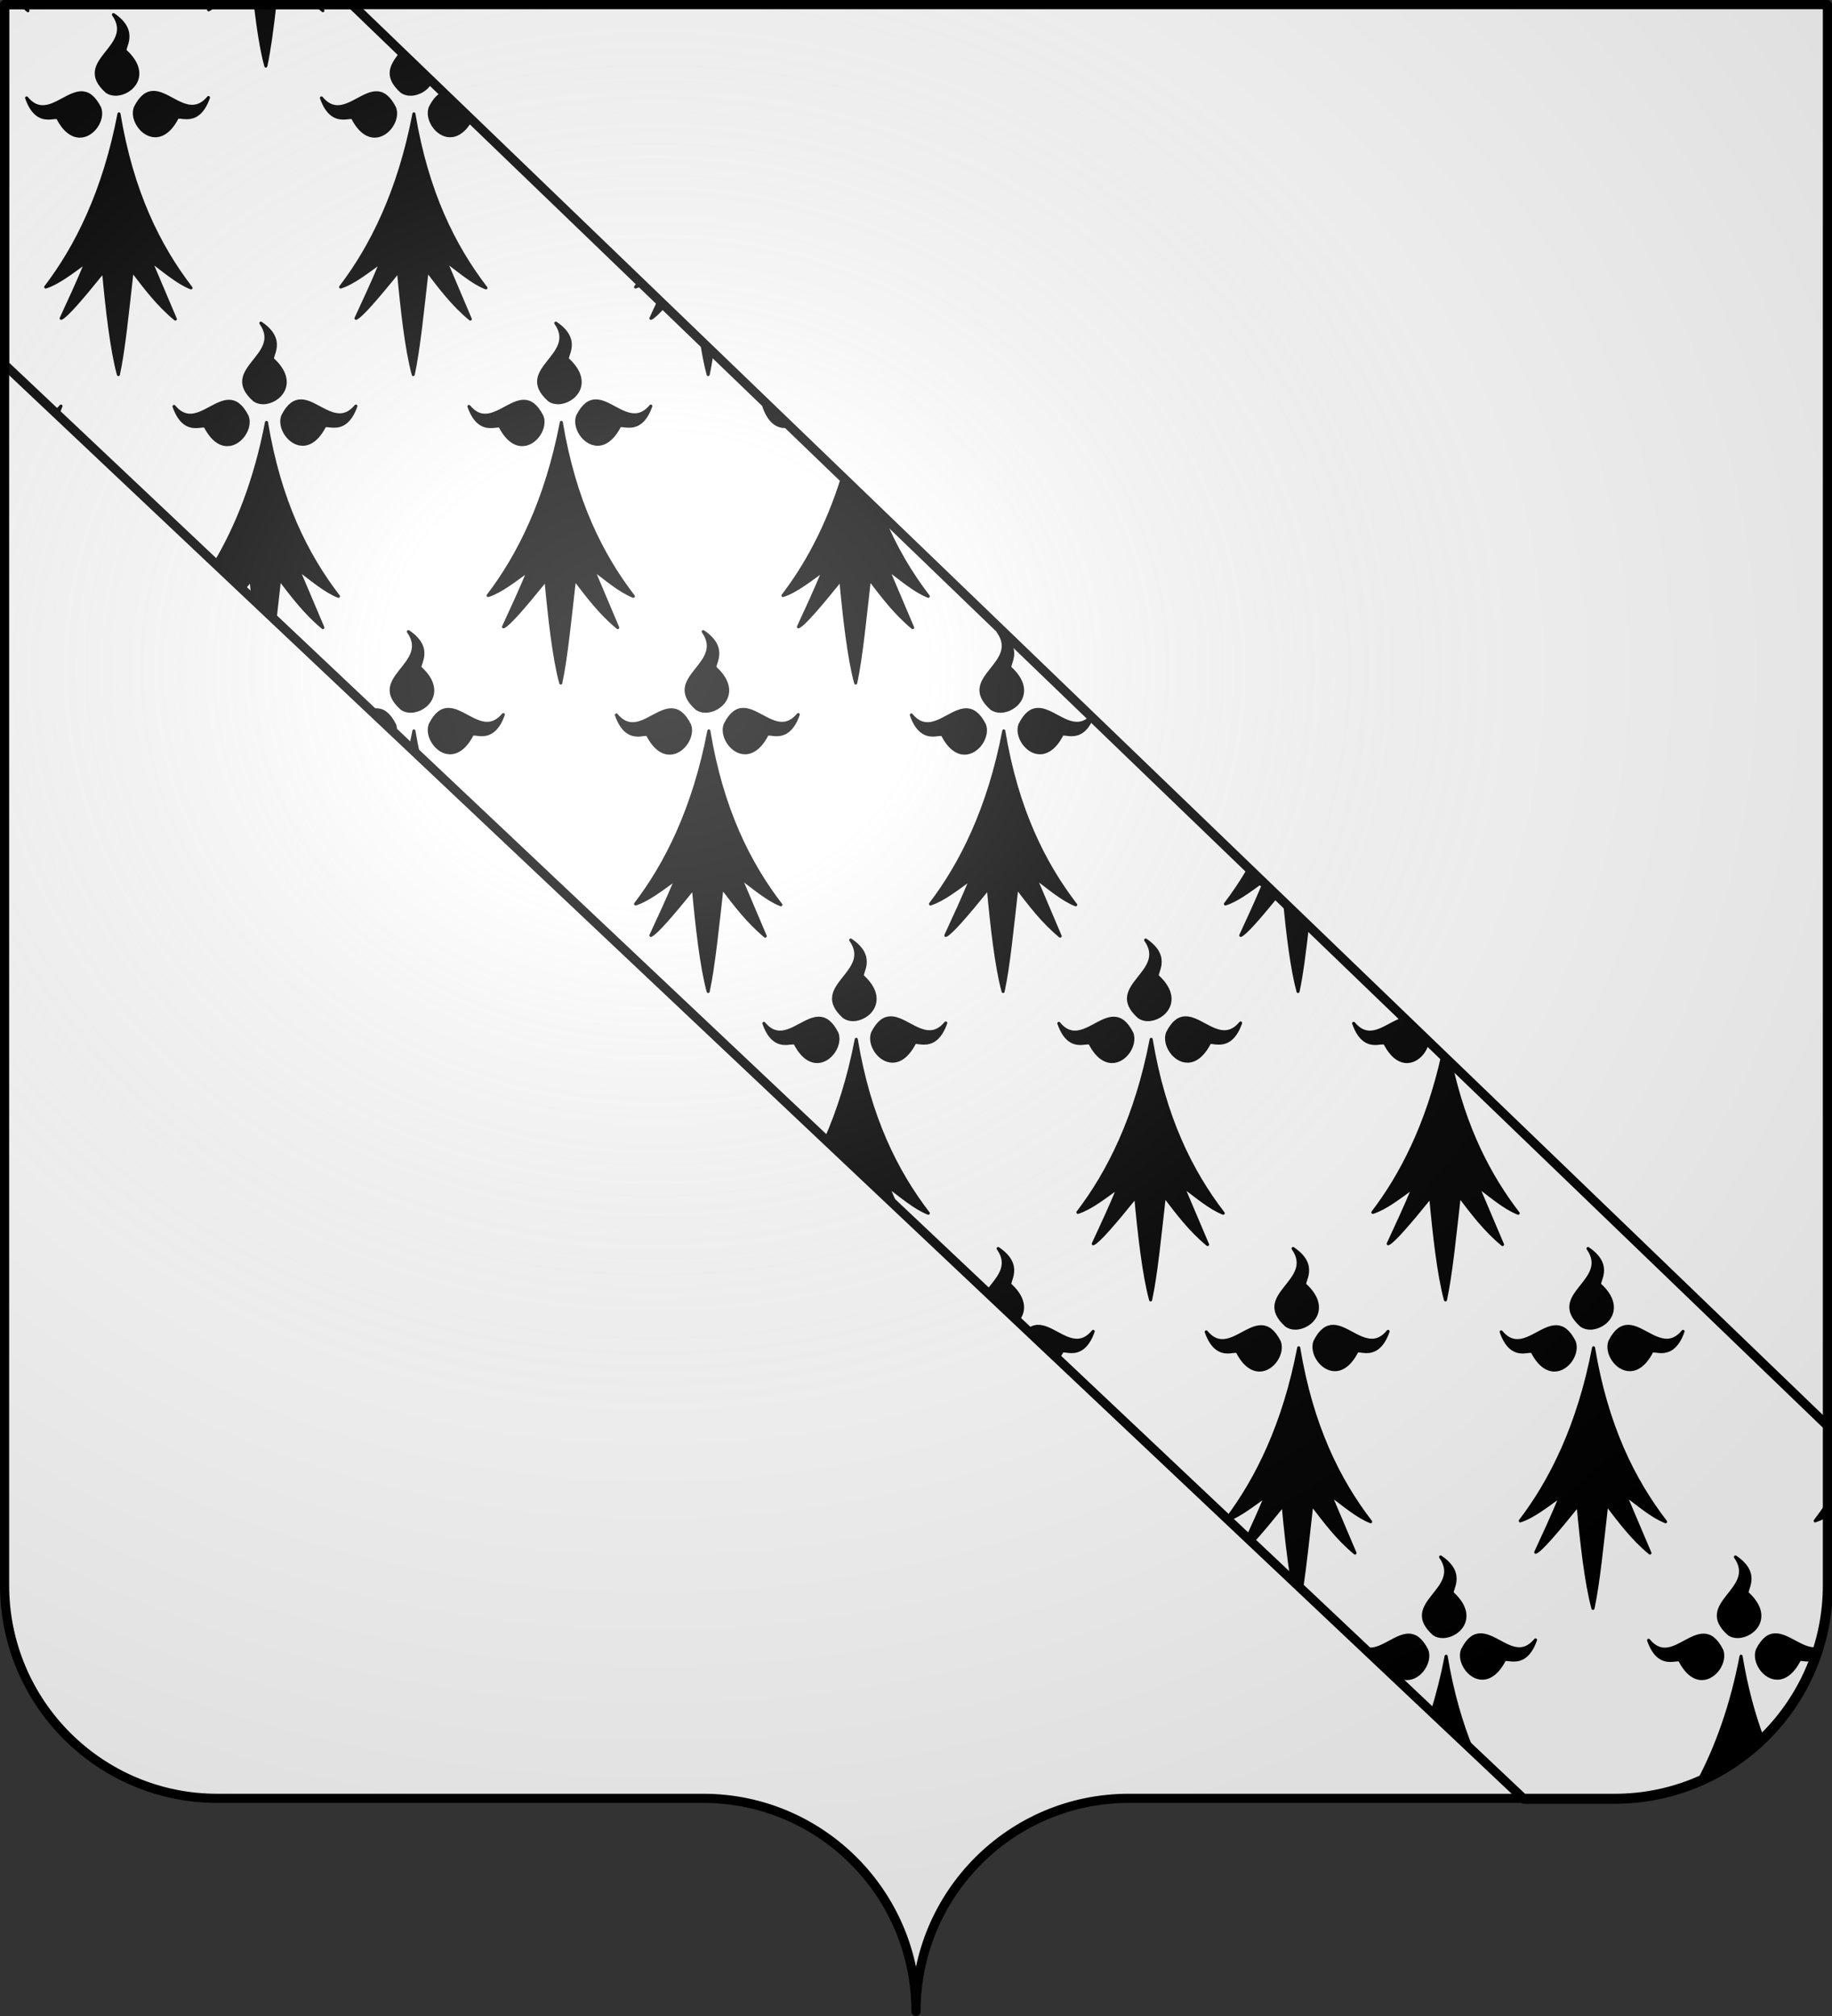 <?xml version="1.0" encoding="UTF-8" standalone="no"?>
<svg
   xmlns:dc="http://purl.org/dc/elements/1.1/"
   xmlns:cc="http://creativecommons.org/ns#"
   xmlns:rdf="http://www.w3.org/1999/02/22-rdf-syntax-ns#"
   xmlns:svg="http://www.w3.org/2000/svg"
   xmlns="http://www.w3.org/2000/svg"
   xmlns:xlink="http://www.w3.org/1999/xlink"
   xmlns:sodipodi="http://sodipodi.sourceforge.net/DTD/sodipodi-0.dtd"
   xmlns:inkscape="http://www.inkscape.org/namespaces/inkscape"
   height="660"
   width="600.003"
   version="1.0"
   id="svg2"
   sodipodi:version="0.32"
   inkscape:version="0.92.3 (2405546, 2018-03-11)"
   sodipodi:docname="blason_famille-poelaert-bruxelles.svg"
   inkscape:export-filename="/Users/olivier/Desktop/Blason Rouge/Blason_Vide_3D.png"
   inkscape:export-xdpi="144"
   inkscape:export-ydpi="144"
   inkscape:output_extension="org.inkscape.output.svg.inkscape">
  <rect width="100%" height="100%" fill="#333333" stroke="none"/>
  <sodipodi:namedview
     inkscape:window-height="712"
     inkscape:window-width="1024"
     inkscape:pageshadow="2"
     inkscape:pageopacity="0.0"
     guidetolerance="10.0"
     gridtolerance="10.0"
     objecttolerance="10.0"
     borderopacity="1.0"
     bordercolor="#666666"
     pagecolor="#ffffff"
     id="base"
     showgrid="false"
     height="660px"
     inkscape:zoom="1.1313708"
     inkscape:cx="362.95465"
     inkscape:cy="398.72356"
     inkscape:window-x="0"
     inkscape:window-y="22"
     inkscape:current-layer="layer4"
     showguides="true"
     inkscape:guide-bbox="true">
    <inkscape:grid
       type="xygrid"
       id="grid2399" />
  </sodipodi:namedview>
  <desc
     id="desc4">Flag of Canton of Valais (Wallis)</desc>
  <defs
     id="defs6">
    <linearGradient
       id="linearGradient2893">
      <stop
         style="stop-color:white;stop-opacity:0.314;"
         offset="0"
         id="stop2895" />
      <stop
         id="stop2897"
         offset="0.19"
         style="stop-color:white;stop-opacity:0.251;" />
      <stop
         style="stop-color:#6b6b6b;stop-opacity:0.125;"
         offset="0.6"
         id="stop2901" />
      <stop
         style="stop-color:black;stop-opacity:0.125;"
         offset="1"
         id="stop2899" />
    </linearGradient>
    <radialGradient
       r="300"
       fy="200.448"
       fx="285.186"
       cy="200.448"
       cx="285.186"
       gradientTransform="matrix(1.551,0,0,1.35,-152.894,151.099)"
       gradientUnits="userSpaceOnUse"
       id="radialGradient11919"
       xlink:href="#linearGradient2893"
       inkscape:collect="always" />
  </defs>
  <g
     inkscape:groupmode="layer"
     id="layer3"
     inkscape:label="Fond écu"
     style="display:inline"
     transform="translate(-2.06,1.2525328e-6)"
     sodipodi:insensitive="true">
    <g
       id="g18530"
       inkscape:label="Calque 1"
       transform="translate(-72.94,-202.362)"
       style="fill:#ffffff">
      <g
         style="display:inline;fill:#ffffff;stroke:none"
         id="g4195"
         inkscape:label="Calque 1"
         transform="translate(2.5e-6,2.6171874e-6)">
        <path
           sodipodi:nodetypes="cssccccssc"
           d="m 375,860.862 c 0,-38.504 31.203,-69.754 69.65,-69.754 38.447,0 120.753,0 159.2,0 38.447,0 69.65,-31.25 69.65,-69.754 V 203.862 l -597,2e-5 -1e-5,517.493 c 0,38.504 31.203,69.754 69.65,69.754 38.447,0 120.753,0 159.2,0 38.447,0 69.65,31.25 69.65,69.754 z"
           style="display:inline;fill:#ffffff;fill-opacity:1;fill-rule:nonzero;stroke:none;stroke-width:3;stroke-linecap:round;stroke-linejoin:round;stroke-miterlimit:4;stroke-dasharray:none;stroke-dashoffset:0;stroke-opacity:1"
           id="path4197"
           inkscape:connector-curvature="0" />
      </g>
    </g>
    <g
       id="g6940"
       transform="translate(2.06,3.0392325e-4)"
       style="fill:#ffffff">
      <g
         style="display:inline;opacity:1;fill:#ffffff"
         inkscape:label="Fond écu"
         id="g6942" />
      <g
         inkscape:label="Meubles"
         id="g6946"
         style="fill:#ffffff" />
      <g
         inkscape:label="Reflet final"
         id="g6948"
         style="fill:#ffffff" />
      <g
         inkscape:label="Contour final"
         id="g6950"
         style="fill:#ffffff" />
    </g>
    <g
       transform="translate(927.06,-202.362)"
       inkscape:label="Calque 1"
       id="g8763">
      <g
         transform="translate(2.5e-6,2.6171874e-6)"
         inkscape:label="Calque 1"
         id="g8765"
         style="display:inline;fill:#fcef3c;stroke:none" />
    </g>
    <g
       style="display:none;fill:#e20909;stroke:#5ab532"
       id="g8775"
       transform="translate(1001.558,-0.887)">
      <g
         style="display:inline;fill:#e20909;stroke:#5ab532"
         id="g8777"
         transform="matrix(0.432,0,0,0.433,137.581,209.864)">
        <g
           style="fill:#e20909;fill-opacity:1;stroke:#5ab532"
           id="g8779">
          <path
             style="fill:#e20909;fill-opacity:1;fill-rule:evenodd;stroke:#5ab532;stroke-width:3;stroke-linecap:round;stroke-linejoin:round;stroke-miterlimit:4;stroke-dasharray:none;stroke-opacity:1"
             id="path8781"
             d="m 377.128,135.622 c -14.101,70.111 -40.388,119.752 -68.944,155.439 11.871,-3.562 25.215,-13.69 38.117,-22.55 -7.89,18.385 -15.781,34.445 -23.671,50.668 4.711,-1.747 19.661,-18.122 39.965,-42.145 3.183,33.027 7.487,70.222 13.917,92.616 5.119,-22.358 8.906,-59.364 12.969,-93.342 12.241,15.194 24.13,30.565 40.692,43.599 L 406.92,267.587 c 12.007,8.398 25.274,19.515 38.007,24.201 -30.189,-37.468 -55.61,-86.047 -67.799,-156.166 z"
             inkscape:connector-curvature="0" />
          <path
             style="fill:#e20909;fill-opacity:1;fill-rule:evenodd;stroke:#5ab532;stroke-width:3;stroke-linecap:round;stroke-linejoin:round;stroke-miterlimit:4;stroke-dasharray:none;stroke-opacity:1"
             id="path8783"
             d="m 319.723,139.698 c -1.296,-4.078 -19.538,8.975 -29.595,-18.387 23.991,27.584 48.78,-29.042 68.834,8.941 6.189,15.671 -20.922,42.86 -39.239,9.446 z"
             inkscape:connector-curvature="0" />
          <path
             style="display:inline;fill:#e20909;fill-opacity:1;fill-rule:evenodd;stroke:#5ab532;stroke-width:3;stroke-linecap:round;stroke-linejoin:round;stroke-miterlimit:4;stroke-dasharray:none;stroke-opacity:1"
             id="path8785"
             d="m 431.716,139.348 c 1.296,-4.078 19.538,8.975 29.595,-18.387 -23.991,27.584 -48.78,-29.042 -68.834,8.941 -6.189,15.671 20.922,42.86 39.239,9.446 z"
             inkscape:connector-curvature="0" />
          <path
             style="display:inline;fill:#e20909;fill-opacity:1;fill-rule:evenodd;stroke:#5ab532;stroke-width:3;stroke-linecap:round;stroke-linejoin:round;stroke-miterlimit:4;stroke-dasharray:none;stroke-opacity:1"
             id="path8787"
             d="m 383.382,79.375 c -3.697,-2.154 13.021,-17.109 -11.489,-32.893 21.686,29.431 -38.983,41.27 -6.29,69.126 13.943,9.458 46.392,-11.069 17.779,-36.233 z"
             inkscape:connector-curvature="0" />
        </g>
      </g>
    </g>
    <g
       id="g8799"
       style="display:none;fill:#e20909;fill-opacity:1;stroke:#e20909"
       transform="matrix(0.432,0,0,0.433,1139.14,448.977)">
      <path
         d="m 377.128,135.622 c -14.101,70.111 -40.388,119.752 -68.944,155.439 11.871,-3.562 25.215,-13.69 38.117,-22.55 -7.89,18.385 -15.781,34.445 -23.671,50.668 4.711,-1.747 19.661,-18.122 39.965,-42.145 3.183,33.027 7.487,70.222 13.917,92.616 5.119,-22.358 8.906,-59.364 12.969,-93.342 12.241,15.194 24.13,30.565 40.692,43.599 L 406.92,267.587 c 12.007,8.398 25.274,19.515 38.007,24.201 -30.189,-37.468 -55.61,-86.047 -67.799,-156.166 z"
         id="path8801"
         style="fill:#e20909;fill-opacity:1;fill-rule:evenodd;stroke:#e20909;stroke-width:3;stroke-linecap:round;stroke-linejoin:round;stroke-miterlimit:4;stroke-dasharray:none;stroke-opacity:1"
         inkscape:connector-curvature="0" />
      <path
         d="m 319.723,139.698 c -1.296,-4.078 -19.538,8.975 -29.595,-18.387 23.991,27.584 48.78,-29.042 68.834,8.941 6.189,15.671 -20.922,42.86 -39.239,9.446 z"
         id="path8803"
         style="fill:#e20909;fill-opacity:1;fill-rule:evenodd;stroke:#e20909;stroke-width:3;stroke-linecap:round;stroke-linejoin:round;stroke-miterlimit:4;stroke-dasharray:none;stroke-opacity:1"
         inkscape:connector-curvature="0" />
      <path
         d="m 431.716,139.348 c 1.296,-4.078 19.538,8.975 29.595,-18.387 -23.991,27.584 -48.78,-29.042 -68.834,8.941 -6.189,15.671 20.922,42.86 39.239,9.446 z"
         id="path8805"
         style="display:inline;fill:#e20909;fill-opacity:1;fill-rule:evenodd;stroke:#e20909;stroke-width:3;stroke-linecap:round;stroke-linejoin:round;stroke-miterlimit:4;stroke-dasharray:none;stroke-opacity:1"
         inkscape:connector-curvature="0" />
      <path
         d="m 383.382,79.375 c -3.697,-2.154 13.021,-17.109 -11.489,-32.893 21.686,29.431 -38.983,41.27 -6.29,69.126 13.943,9.458 46.392,-11.069 17.779,-36.233 z"
         id="path8807"
         style="display:inline;fill:#e20909;fill-opacity:1;fill-rule:evenodd;stroke:#e20909;stroke-width:3;stroke-linecap:round;stroke-linejoin:round;stroke-miterlimit:4;stroke-dasharray:none;stroke-opacity:1"
         inkscape:connector-curvature="0" />
    </g>
  </g>
  <g
     inkscape:groupmode="layer"
     id="layer4"
     inkscape:label="Meubles"
     transform="translate(-2.06,1.2525328e-6)"
     style="display:inline">
    <g
       id="g3129"
       inkscape:label="Calque 1"
       transform="translate(-97.94,-280.106)">
      <g
         style="fill:#ffffff;stroke:#000000;stroke-width:2.992;stroke-linejoin:round"
         transform="matrix(1.003,0,0,1.003,98.492,278.603)"
         id="g3481">
        <g
           style="fill:#ffffff;stroke:#000000;stroke-width:2.992;stroke-linejoin:round"
           id="g3483"
           inkscape:label="Fond écu">
          <path
             style="opacity:1;fill:#ffffff;fill-opacity:1;fill-rule:evenodd;stroke:#000000;stroke-width:2.992;stroke-linecap:butt;stroke-linejoin:round;stroke-miterlimit:4;stroke-dasharray:none;stroke-opacity:1;display:inline"
             d="M 3,3 L 3,120.531 L 499.156,588.75 C 508.808,588.75 521.674,588.75 528.844,588.75 C 567.291,588.75 598.5,557.504 598.5,519 L 598.5,467.125 L 116.469,3 L 3,3 z"
             id="path5411" />
        </g>
        <g
           style="fill:#ffffff;stroke:#000000;stroke-width:2.992;stroke-linejoin:round"
           id="g3486"
           inkscape:label="Meubles" />
        <g
           style="fill:#ffffff;stroke:#000000;stroke-width:2.992;stroke-linejoin:round"
           id="g3488"
           inkscape:label="Reflet final" />
        <g
           style="fill:#ffffff;stroke:#000000;stroke-width:2.992;stroke-linejoin:round"
           id="g3490"
           inkscape:label="Contour final" />
      </g>
      <path
         style="fill:#000000;fill-opacity:1;fill-rule:evenodd;stroke:#000000;stroke-width:1;stroke-linecap:butt;stroke-linejoin:round;stroke-miterlimit:4;stroke-dasharray:none;stroke-opacity:1;display:inline"
         d="M 107.406,282.106 C 107.967,282.612 108.564,283.117 109.156,283.606 L 108.531,282.106 L 107.406,282.106 z M 168.875,282.106 C 168.685,282.518 168.501,282.913 168.312,283.325 C 168.685,283.18 169.246,282.774 169.969,282.106 L 168.875,282.106 z M 183.687,282.106 C 184.589,289.619 185.678,296.697 187.062,301.731 C 188.155,296.716 189.093,289.671 189.969,282.106 L 183.687,282.106 z M 204,282.106 C 204.56,282.612 205.157,283.117 205.75,283.606 L 205.094,282.106 L 204,282.106 z M 137.156,284.887 C 144.697,295.62 123.595,299.941 134.969,310.106 C 135.794,310.689 136.817,310.95 137.875,310.95 C 143.062,310.95 149.414,304.507 141.156,296.887 C 139.859,296.107 145.69,290.636 137.156,284.887 z M 231.531,297.294 C 228.489,301.123 225.668,304.838 231.562,310.106 C 232.381,310.689 233.404,310.95 234.469,310.95 C 237.11,310.95 240.056,309.261 241.219,306.606 L 231.531,297.294 z M 150.281,310.356 C 148.202,310.356 146.189,311.598 144.312,315.325 C 142.914,319.044 146.454,324.544 150.844,324.544 C 153.184,324.544 155.752,323.004 157.969,318.762 C 158.034,318.527 158.27,318.45 158.625,318.45 C 158.907,318.45 159.26,318.498 159.687,318.544 C 160.115,318.597 160.627,318.637 161.156,318.637 C 163.387,318.637 166.289,317.717 168.281,312.044 C 166.514,314.172 164.712,314.919 162.937,314.919 C 160.757,314.919 158.598,313.781 156.469,312.637 C 154.353,311.501 152.288,310.356 150.281,310.356 z M 126.687,310.481 C 124.673,310.481 122.591,311.626 120.469,312.762 C 118.346,313.906 116.173,315.044 114,315.044 C 112.232,315.044 110.479,314.297 108.719,312.169 C 110.696,317.842 113.596,318.762 115.812,318.762 C 116.341,318.762 116.83,318.722 117.25,318.669 C 117.677,318.623 118.054,318.575 118.344,318.575 C 118.706,318.575 118.92,318.652 119,318.887 C 121.216,323.129 123.816,324.669 126.156,324.669 C 130.546,324.669 134.054,319.176 132.656,315.45 C 130.766,311.731 128.774,310.481 126.687,310.481 z M 223.281,310.481 C 221.274,310.481 219.185,311.626 217.062,312.762 C 214.94,313.906 212.767,315.044 210.594,315.044 C 208.833,315.044 207.041,314.297 205.281,312.169 C 207.259,317.842 210.19,318.762 212.406,318.762 C 212.928,318.762 213.416,318.722 213.844,318.669 C 214.264,318.623 214.616,318.575 214.906,318.575 C 215.268,318.575 215.514,318.652 215.594,318.887 C 217.81,323.129 220.379,324.669 222.719,324.669 C 227.108,324.669 230.648,319.176 229.25,315.45 C 227.366,311.731 225.367,310.481 223.281,310.481 z M 245.312,310.606 C 243.785,311.126 242.308,312.53 240.906,315.325 C 239.501,319.044 243.016,324.544 247.406,324.544 C 249.657,324.544 252.153,323.088 254.312,319.2 L 245.344,310.606 C 245.334,310.609 245.322,310.603 245.312,310.606 z M 138.969,317.387 C 134.071,342.944 124.9,361.077 114.969,374.075 C 119.091,372.78 123.758,369.075 128.25,365.856 C 125.497,372.559 122.762,378.402 120.031,384.325 C 121.675,383.689 126.843,377.713 133.906,368.95 C 135.014,381.001 136.535,394.558 138.781,402.731 C 140.563,394.581 141.861,381.084 143.281,368.7 C 147.526,374.237 151.671,379.826 157.437,384.575 L 149.344,365.512 C 153.509,368.565 158.136,372.637 162.562,374.356 C 152.066,360.692 143.221,342.966 138.969,317.387 z M 235.562,317.387 C 230.665,342.944 221.494,361.077 211.562,374.075 C 215.691,372.78 220.352,369.075 224.844,365.856 C 222.091,372.559 219.317,378.402 216.594,384.325 C 218.231,383.689 223.437,377.713 230.5,368.95 C 231.615,381.001 233.098,394.558 235.344,402.731 C 237.125,394.581 238.462,381.084 239.875,368.7 C 244.12,374.237 248.265,379.826 254.031,384.575 L 245.937,365.512 C 250.103,368.565 254.723,372.637 259.156,374.356 C 248.652,360.692 239.815,342.966 235.562,317.387 z M 309.469,372.325 C 309.035,372.917 308.593,373.503 308.156,374.075 C 308.872,373.85 309.6,373.522 310.344,373.169 L 309.469,372.325 z M 315.875,378.481 C 314.98,380.433 314.08,382.39 313.187,384.325 C 313.95,384.028 315.517,382.561 317.656,380.2 L 315.875,378.481 z M 185.437,385.887 C 192.986,396.62 171.877,400.917 183.25,411.075 C 184.076,411.666 185.091,411.95 186.156,411.95 C 191.343,411.95 197.696,405.484 189.437,397.856 C 188.148,397.076 193.978,391.636 185.437,385.887 z M 282.031,385.887 C 289.572,396.62 268.47,400.917 279.844,411.075 C 280.669,411.666 281.692,411.95 282.75,411.95 C 287.937,411.95 294.289,405.484 286.031,397.856 C 284.734,397.076 290.565,391.636 282.031,385.887 z M 329.75,391.856 C 330.393,395.981 331.11,399.721 331.937,402.731 C 332.406,400.576 332.834,398.013 333.25,395.231 L 329.75,391.856 z M 198.562,411.356 C 196.483,411.356 194.47,412.567 192.594,416.294 C 191.195,420.013 194.728,425.544 199.125,425.544 C 201.465,425.544 204.033,423.965 206.25,419.731 C 206.315,419.496 206.558,419.45 206.906,419.45 C 207.196,419.45 207.572,419.491 208,419.544 C 208.427,419.597 208.909,419.637 209.437,419.637 C 211.661,419.637 214.563,418.717 216.562,413.044 C 214.795,415.172 213.017,415.919 211.25,415.919 C 209.069,415.919 206.887,414.781 204.75,413.637 C 202.635,412.501 200.569,411.356 198.562,411.356 z M 295.156,411.356 C 293.077,411.356 291.063,412.567 289.187,416.294 C 287.789,420.013 291.329,425.544 295.719,425.544 C 298.058,425.544 300.627,423.965 302.844,419.731 C 302.909,419.496 303.145,419.45 303.5,419.45 C 303.782,419.45 304.135,419.491 304.562,419.544 C 304.99,419.597 305.502,419.637 306.031,419.637 C 308.262,419.637 311.164,418.717 313.156,413.044 C 311.389,415.172 309.618,415.919 307.844,415.919 C 305.663,415.919 303.473,414.781 301.344,413.637 C 299.228,412.501 297.163,411.356 295.156,411.356 z M 175,411.481 C 172.986,411.481 170.88,412.626 168.75,413.762 C 166.635,414.906 164.486,416.044 162.312,416.044 C 160.545,416.044 158.76,415.305 157,413.169 C 158.977,418.842 161.877,419.762 164.094,419.762 C 164.622,419.762 165.104,419.722 165.531,419.669 C 165.958,419.623 166.335,419.575 166.625,419.575 C 166.98,419.575 167.233,419.621 167.312,419.856 C 169.529,424.098 172.097,425.669 174.437,425.669 C 178.834,425.669 182.367,420.169 180.969,416.45 C 179.085,412.723 177.086,411.481 175,411.481 z M 271.562,411.481 C 269.548,411.481 267.466,412.626 265.344,413.762 C 263.221,414.906 261.048,416.044 258.875,416.044 C 257.107,416.044 255.354,415.305 253.594,413.169 C 255.571,418.842 258.471,419.762 260.687,419.762 C 261.216,419.762 261.705,419.722 262.125,419.669 C 262.552,419.623 262.929,419.575 263.219,419.575 C 263.581,419.575 263.795,419.621 263.875,419.856 C 266.091,424.098 268.691,425.669 271.031,425.669 C 275.421,425.669 278.929,420.169 277.531,416.45 C 275.64,412.723 273.649,411.481 271.562,411.481 z M 119.969,413.044 C 119.286,413.866 118.59,414.47 117.906,414.919 L 118.781,415.762 C 119.208,415.007 119.595,414.107 119.969,413.044 z M 350.187,413.169 C 352.165,418.842 355.064,419.762 357.281,419.762 C 357.778,419.762 358.242,419.719 358.656,419.669 L 354.844,416.012 C 353.29,415.846 351.737,415.05 350.187,413.169 z M 187.281,418.387 C 183.592,437.646 177.476,452.679 170.437,464.481 L 174.5,468.325 C 175.178,467.83 175.858,467.34 176.531,466.856 C 176.187,467.694 175.844,468.48 175.5,469.294 L 179.594,473.137 C 180.461,472.078 181.281,471.113 182.219,469.95 C 182.408,471.991 182.631,474.105 182.844,476.2 L 190.062,483.044 C 190.569,478.626 191.057,474.132 191.562,469.7 C 195.815,475.237 199.991,480.826 205.75,485.575 L 197.656,466.512 C 201.829,469.565 206.417,473.605 210.844,475.325 C 200.347,461.668 191.526,443.974 187.281,418.387 z M 283.844,418.387 C 278.947,443.951 269.806,462.069 259.875,475.075 C 263.997,473.78 268.634,470.083 273.125,466.856 C 270.372,473.559 267.637,479.409 264.906,485.325 C 266.55,484.689 271.749,478.706 278.812,469.95 C 279.921,481.993 281.41,495.566 283.656,503.731 C 285.438,495.581 286.736,482.092 288.156,469.7 C 292.401,475.237 296.546,480.826 302.312,485.575 L 294.25,466.512 C 298.415,469.565 303.011,473.605 307.437,475.325 C 296.941,461.668 288.096,443.974 283.844,418.387 z M 375.969,436.356 C 370.864,452.764 363.861,465.353 356.437,475.075 C 360.566,473.78 365.227,470.083 369.719,466.856 C 366.966,473.559 364.224,479.409 361.5,485.325 C 363.137,484.689 368.311,478.706 375.375,469.95 C 376.49,481.993 378.004,495.566 380.25,503.731 C 382.032,495.581 383.338,482.092 384.75,469.7 C 388.995,475.237 393.14,480.826 398.906,485.575 L 390.812,466.512 C 394.978,469.565 399.598,473.605 404.031,475.325 C 398.297,467.868 393.079,459.195 388.812,448.7 L 375.969,436.356 z M 233.75,486.887 C 241.298,497.62 220.189,501.91 231.562,512.075 C 232.381,512.658 233.404,512.95 234.469,512.95 C 239.648,512.95 246.008,506.476 237.75,498.856 C 236.453,498.076 242.283,492.636 233.75,486.887 z M 330.312,486.887 C 337.861,497.62 316.783,501.91 328.156,512.075 C 328.982,512.658 329.965,512.95 331.031,512.95 C 336.217,512.95 342.602,506.476 334.344,498.856 C 333.053,498.076 338.853,492.636 330.312,486.887 z M 426.906,486.887 C 434.447,497.62 413.345,501.91 424.719,512.075 C 425.544,512.658 426.567,512.95 427.625,512.95 C 432.812,512.95 439.195,506.476 430.937,498.856 C 429.64,498.076 435.44,492.636 426.906,486.887 z M 246.844,512.356 C 244.764,512.356 242.775,513.567 240.906,517.294 C 239.501,521.013 243.016,526.544 247.406,526.544 C 249.746,526.544 252.346,524.973 254.562,520.731 C 254.627,520.496 254.863,520.419 255.219,520.419 C 255.501,520.419 255.854,520.467 256.281,520.512 C 256.716,520.565 257.197,520.637 257.719,520.637 C 259.95,520.637 262.851,519.717 264.844,514.044 C 263.076,516.172 261.298,516.919 259.531,516.919 C 257.351,516.919 255.192,515.781 253.062,514.637 C 250.947,513.501 248.857,512.356 246.844,512.356 z M 343.437,512.356 C 341.358,512.356 339.376,513.567 337.5,517.294 C 336.102,521.013 339.603,526.544 344,526.544 C 346.34,526.544 348.939,524.973 351.156,520.731 C 351.221,520.496 351.433,520.419 351.781,520.419 C 352.071,520.419 352.448,520.467 352.875,520.512 C 353.302,520.565 353.783,520.637 354.312,520.637 C 356.536,520.637 359.438,519.717 361.437,514.044 C 359.67,516.172 357.892,516.919 356.125,516.919 C 353.943,516.919 351.794,515.781 349.656,514.637 C 347.54,513.501 345.444,512.356 343.437,512.356 z M 440.031,512.356 C 437.952,512.356 435.938,513.567 434.062,517.294 C 432.664,521.013 436.204,526.544 440.594,526.544 C 442.933,526.544 445.533,524.973 447.75,520.731 C 447.815,520.496 448.02,520.419 448.375,520.419 C 448.658,520.419 449.041,520.467 449.469,520.512 C 449.896,520.565 450.378,520.637 450.906,520.637 C 453.002,520.637 455.687,519.812 457.656,515.012 L 457.406,514.731 C 455.848,516.325 454.282,516.919 452.719,516.919 C 450.538,516.919 448.38,515.781 446.25,514.637 C 444.134,513.501 442.038,512.356 440.031,512.356 z M 223.281,512.481 C 222.709,512.481 222.116,512.572 221.531,512.731 L 229.469,520.2 C 229.619,519.242 229.571,518.276 229.25,517.419 C 227.366,513.699 225.367,512.481 223.281,512.481 z M 319.875,512.481 C 317.861,512.481 315.755,513.626 313.625,514.762 C 311.502,515.906 309.361,517.044 307.187,517.044 C 305.42,517.044 303.635,516.297 301.875,514.169 C 303.852,519.842 306.752,520.762 308.969,520.762 C 309.497,520.762 309.979,520.69 310.406,520.637 C 310.834,520.592 311.21,520.544 311.5,520.544 C 311.855,520.544 312.108,520.621 312.187,520.856 C 314.404,525.098 316.973,526.669 319.312,526.669 C 323.709,526.669 327.242,521.145 325.844,517.419 C 323.96,513.699 321.961,512.481 319.875,512.481 z M 416.437,512.481 C 414.423,512.481 412.34,513.626 410.219,514.762 C 408.095,515.906 405.954,517.044 403.781,517.044 C 402.014,517.044 400.229,516.297 398.469,514.169 C 400.446,519.842 403.346,520.762 405.562,520.762 C 406.091,520.762 406.58,520.69 407,520.637 C 407.427,520.592 407.803,520.544 408.094,520.544 C 408.456,520.544 408.701,520.621 408.781,520.856 C 410.998,525.098 413.566,526.669 415.906,526.669 C 420.296,526.669 423.835,521.145 422.437,517.419 C 420.545,513.699 418.524,512.481 416.437,512.481 z M 235.562,519.387 C 235.203,521.26 234.809,523.062 234.406,524.856 L 237.125,527.419 C 236.558,524.821 236.024,522.166 235.562,519.387 z M 332.156,519.387 C 327.259,544.944 318.087,563.046 308.156,576.044 C 312.285,574.748 316.946,571.075 321.437,567.856 C 318.685,574.559 315.918,580.402 313.187,586.325 C 314.824,585.689 320.038,579.713 327.094,570.95 C 328.209,583.001 329.691,596.527 331.937,604.7 C 333.711,596.55 335.056,583.084 336.469,570.7 C 340.721,576.237 344.865,581.826 350.625,586.575 L 342.531,567.512 C 346.704,570.565 351.324,574.605 355.75,576.325 C 345.252,562.66 336.401,544.966 332.156,519.387 z M 428.75,519.387 C 423.853,544.944 414.681,563.046 404.75,576.044 C 408.872,574.748 413.509,571.075 418,567.856 C 415.247,574.559 412.512,580.402 409.781,586.325 C 411.425,585.689 416.624,579.713 423.687,570.95 C 424.796,583.001 426.286,596.527 428.531,604.7 C 430.314,596.55 431.612,583.084 433.031,570.7 C 437.276,576.237 441.452,581.826 447.219,586.575 L 439.125,567.512 C 443.29,570.565 447.886,574.605 452.312,576.325 C 441.817,562.66 433.002,544.966 428.75,519.387 z M 509.062,564.481 C 506.587,568.725 503.995,572.574 501.344,576.044 C 505.118,574.86 509.312,571.697 513.437,568.7 L 509.062,564.481 z M 514,569.262 C 511.446,575.372 508.903,580.829 506.375,586.325 C 507.848,585.752 512.278,580.716 518.281,573.356 L 514,569.262 z M 520.75,575.731 C 521.811,586.452 523.171,597.591 525.125,604.7 C 526.321,599.23 527.303,591.314 528.25,582.981 L 520.75,575.731 z M 378.625,587.856 C 386.173,598.589 365.064,602.886 376.437,613.044 C 377.263,613.634 378.279,613.919 379.344,613.919 C 384.53,613.919 390.883,607.452 382.625,599.825 C 381.335,599.045 387.166,593.605 378.625,587.856 z M 475.219,587.856 C 482.76,598.589 461.658,602.886 473.031,613.044 C 473.857,613.634 474.88,613.919 475.937,613.919 C 481.124,613.919 487.477,607.452 479.219,599.825 C 477.922,599.045 483.752,593.605 475.219,587.856 z M 391.75,613.325 C 389.671,613.325 387.657,614.536 385.781,618.262 C 384.383,621.981 387.915,627.512 392.312,627.512 C 394.652,627.512 397.221,625.934 399.437,621.7 C 399.502,621.465 399.746,621.387 400.094,621.387 C 400.383,621.387 400.729,621.459 401.156,621.512 C 401.584,621.565 402.096,621.606 402.625,621.606 C 404.849,621.606 407.75,620.686 409.75,615.012 C 407.982,617.141 406.205,617.887 404.437,617.887 C 402.257,617.887 400.074,616.75 397.937,615.606 C 395.822,614.47 393.756,613.325 391.75,613.325 z M 488.312,613.325 C 486.233,613.325 484.251,614.536 482.375,618.262 C 480.977,621.981 484.516,627.512 488.906,627.512 C 491.246,627.512 493.814,625.934 496.031,621.7 C 496.096,621.465 496.332,621.387 496.687,621.387 C 496.97,621.387 497.322,621.459 497.75,621.512 C 498.177,621.565 498.659,621.606 499.187,621.606 C 501.418,621.606 504.32,620.686 506.312,615.012 C 504.545,617.141 502.775,617.887 501,617.887 C 498.819,617.887 496.661,616.75 494.531,615.606 C 492.416,614.47 490.319,613.325 488.312,613.325 z M 368.156,613.45 C 366.142,613.45 364.067,614.595 361.937,615.731 C 359.822,616.875 357.642,618.012 355.469,618.012 C 353.701,618.012 351.948,617.273 350.187,615.137 C 352.165,620.811 355.064,621.731 357.281,621.731 C 357.81,621.731 358.291,621.659 358.719,621.606 C 359.146,621.561 359.523,621.544 359.812,621.544 C 360.167,621.544 360.389,621.59 360.469,621.825 C 362.685,626.067 365.285,627.637 367.625,627.637 C 372.022,627.637 375.523,622.106 374.125,618.387 C 372.241,614.661 370.242,613.45 368.156,613.45 z M 464.75,613.45 C 462.736,613.45 460.654,614.595 458.531,615.731 C 456.409,616.875 454.236,618.012 452.062,618.012 C 450.295,618.012 448.541,617.273 446.781,615.137 C 448.759,620.811 451.627,621.731 453.844,621.731 C 454.372,621.731 454.892,621.659 455.312,621.606 C 455.74,621.561 456.085,621.544 456.375,621.544 C 456.737,621.544 456.983,621.59 457.062,621.825 C 459.279,626.067 461.879,627.637 464.219,627.637 C 468.608,627.637 472.117,622.106 470.719,618.387 C 468.828,614.661 466.836,613.45 464.75,613.45 z M 560.062,613.606 C 558.448,613.944 556.804,614.832 555.125,615.731 C 553.001,616.875 550.829,618.012 548.656,618.012 C 546.895,618.012 545.103,617.273 543.344,615.137 C 545.321,620.811 548.221,621.731 550.437,621.731 C 550.958,621.731 551.479,621.659 551.906,621.606 C 552.325,621.561 552.678,621.544 552.969,621.544 C 553.331,621.544 553.576,621.59 553.656,621.825 C 555.873,626.067 558.441,627.637 560.781,627.637 C 564.282,627.637 567.219,624.133 567.562,620.825 L 560.062,613.606 z M 380.437,620.356 C 378.004,633.057 374.518,643.891 370.406,653.2 L 393.625,675.106 L 390.812,668.481 C 394.985,671.534 399.605,675.574 404.031,677.294 C 393.534,663.637 384.682,645.943 380.437,620.356 z M 477.031,620.356 C 472.134,645.92 462.963,664.007 453.031,677.012 C 457.153,675.717 461.821,672.052 466.312,668.825 C 463.56,675.528 460.793,681.378 458.062,687.294 C 459.707,686.657 464.906,680.675 471.969,671.919 C 473.077,683.962 474.598,697.503 476.844,705.669 C 478.625,697.518 479.924,684.06 481.344,671.669 C 485.589,677.205 489.734,682.794 495.5,687.544 L 487.406,668.481 C 491.571,671.534 496.199,675.574 500.625,677.294 C 490.128,663.637 481.283,645.943 477.031,620.356 z M 572.531,625.606 C 567.437,648.412 558.859,664.92 549.625,677.012 C 553.754,675.717 558.415,672.052 562.906,668.825 C 560.153,675.528 557.38,681.378 554.656,687.294 C 556.293,686.657 561.499,680.675 568.562,671.919 C 569.678,683.962 571.16,697.503 573.406,705.669 C 575.188,697.518 576.525,684.06 577.937,671.669 C 582.182,677.205 586.327,682.794 592.094,687.544 L 584,668.481 C 588.165,671.534 592.785,675.574 597.219,677.294 C 587.811,665.061 579.731,649.558 575.094,628.075 L 572.531,625.606 z M 426.906,688.856 C 431.171,694.921 426.315,698.93 423.312,703.106 L 433.156,712.419 C 435.534,709.854 436.077,705.567 430.937,700.825 C 429.641,700.045 435.44,694.605 426.906,688.856 z M 523.5,688.856 C 531.048,699.589 509.939,703.879 521.312,714.044 C 522.138,714.627 523.153,714.919 524.219,714.919 C 529.405,714.919 535.758,708.445 527.5,700.825 C 526.21,700.045 532.04,694.605 523.5,688.856 z M 620.094,688.856 C 627.635,699.589 606.533,703.879 617.906,714.044 C 618.732,714.627 619.755,714.919 620.812,714.919 C 625.999,714.919 632.351,708.445 624.094,700.825 C 622.796,700.045 628.627,694.605 620.094,688.856 z M 440.031,714.325 C 438.87,714.325 437.727,714.713 436.625,715.7 L 446.375,724.887 C 446.838,724.249 447.311,723.539 447.75,722.7 C 447.815,722.465 448.02,722.387 448.375,722.387 C 448.657,722.387 449.041,722.436 449.469,722.481 C 449.903,722.534 450.384,722.606 450.906,722.606 C 453.137,722.606 456.039,721.654 458.031,715.981 C 456.264,718.109 454.486,718.887 452.719,718.887 C 450.538,718.887 448.38,717.75 446.25,716.606 C 444.135,715.47 442.045,714.325 440.031,714.325 z M 536.625,714.325 C 534.546,714.325 532.532,715.536 530.656,719.262 C 529.258,722.981 532.79,728.512 537.187,728.512 C 539.527,728.512 542.096,726.942 544.312,722.7 C 544.378,722.465 544.621,722.387 544.969,722.387 C 545.258,722.387 545.636,722.436 546.062,722.481 C 546.49,722.534 546.971,722.606 547.5,722.606 C 549.724,722.606 552.625,721.654 554.625,715.981 C 552.857,718.109 551.079,718.887 549.312,718.887 C 547.131,718.887 544.95,717.75 542.812,716.606 C 540.696,715.47 538.631,714.325 536.625,714.325 z M 633.219,714.325 C 631.139,714.325 629.126,715.536 627.25,719.262 C 625.852,722.981 629.391,728.512 633.781,728.512 C 636.121,728.512 638.689,726.942 640.906,722.7 C 640.971,722.465 641.207,722.387 641.562,722.387 C 641.846,722.387 642.197,722.436 642.625,722.481 C 643.052,722.534 643.566,722.606 644.094,722.606 C 646.325,722.606 649.227,721.654 651.219,715.981 C 649.451,718.109 647.681,718.887 645.906,718.887 C 643.726,718.887 641.537,717.75 639.406,716.606 C 637.29,715.47 635.225,714.325 633.219,714.325 z M 513.031,714.45 C 511.017,714.45 508.942,715.595 506.812,716.731 C 504.69,717.875 502.517,719.012 500.344,719.012 C 498.576,719.012 496.823,718.266 495.062,716.137 C 497.04,721.811 499.94,722.731 502.156,722.731 C 502.685,722.731 503.166,722.659 503.594,722.606 C 504.021,722.561 504.398,722.512 504.687,722.512 C 505.042,722.512 505.264,722.59 505.344,722.825 C 507.56,727.066 510.16,728.637 512.5,728.637 C 516.897,728.637 520.398,723.114 519,719.387 C 517.116,715.668 515.117,714.45 513.031,714.45 z M 609.625,714.45 C 607.611,714.45 605.528,715.595 603.406,716.731 C 601.283,717.875 599.111,719.012 596.937,719.012 C 595.17,719.012 593.416,718.266 591.656,716.137 C 593.634,721.811 596.533,722.731 598.75,722.731 C 599.279,722.731 599.768,722.659 600.187,722.606 C 600.615,722.561 600.99,722.512 601.281,722.512 C 601.643,722.512 601.858,722.59 601.937,722.825 C 604.154,727.066 606.754,728.637 609.094,728.637 C 613.483,728.637 616.992,723.114 615.594,719.387 C 613.701,715.668 611.711,714.45 609.625,714.45 z M 525.344,721.356 C 520.537,746.44 511.593,764.318 501.875,777.262 L 502.281,777.637 C 506.168,776.121 510.441,772.801 514.594,769.825 C 512.571,774.75 510.543,779.173 508.531,783.544 L 510.062,784.981 C 512.585,782.274 516.07,778.079 520.25,772.887 C 521.009,781.091 521.958,789.964 523.187,797.387 L 526.281,800.294 C 527.51,792.385 528.536,782.185 529.625,772.637 C 533.877,778.174 538.021,783.794 543.781,788.544 L 535.687,769.481 C 539.86,772.534 544.48,776.574 548.906,778.294 C 538.409,764.629 529.588,746.935 525.344,721.356 z M 621.906,721.356 C 617.009,746.912 607.838,765.015 597.906,778.012 C 602.028,776.717 606.696,773.044 611.187,769.825 C 608.434,776.528 605.699,782.37 602.969,788.294 C 604.613,787.657 609.781,781.651 616.844,772.887 C 617.952,784.938 619.473,798.496 621.719,806.669 C 623.501,798.518 624.799,785.022 626.219,772.637 C 630.463,778.174 634.609,783.794 640.375,788.544 L 632.281,769.481 C 636.446,772.534 641.074,776.574 645.5,778.294 C 635.004,764.629 626.158,746.935 621.906,721.356 z M 698.5,772.419 C 697.189,774.377 695.847,776.249 694.5,778.012 C 695.786,777.609 697.133,776.95 698.5,776.169 L 698.5,772.419 z M 571.812,789.825 C 579.361,800.558 558.252,804.886 569.625,815.044 C 570.444,815.634 571.465,815.887 572.531,815.887 C 577.711,815.887 584.071,809.452 575.812,801.825 C 574.515,801.045 580.346,795.574 571.812,789.825 z M 668.375,789.825 C 675.923,800.558 654.845,804.886 666.219,815.044 C 667.044,815.634 668.028,815.887 669.094,815.887 C 674.279,815.887 680.664,809.452 672.406,801.825 C 671.116,801.045 676.916,795.574 668.375,789.825 z M 584.906,815.325 C 582.827,815.325 580.838,816.536 578.969,820.262 C 577.563,823.981 581.079,829.512 585.469,829.512 C 587.808,829.512 590.408,827.934 592.625,823.7 C 592.69,823.465 592.895,823.387 593.25,823.387 C 593.533,823.387 593.916,823.428 594.344,823.481 C 594.778,823.534 595.259,823.575 595.781,823.575 C 598.012,823.575 600.914,822.654 602.906,816.981 C 601.139,819.109 599.361,819.887 597.594,819.887 C 595.413,819.887 593.255,818.719 591.125,817.575 C 589.01,816.439 586.92,815.325 584.906,815.325 z M 681.5,815.325 C 679.421,815.325 677.438,816.536 675.562,820.262 C 674.164,823.981 677.665,829.512 682.062,829.512 C 684.402,829.512 687.002,827.934 689.219,823.7 C 689.284,823.465 689.496,823.387 689.844,823.387 C 690.133,823.387 690.511,823.428 690.937,823.481 C 691.365,823.534 691.847,823.575 692.375,823.575 C 692.913,823.575 693.499,823.518 694.094,823.356 C 694.535,822.173 694.934,820.975 695.312,819.762 C 694.939,819.835 694.559,819.887 694.187,819.887 C 692.007,819.887 689.856,818.719 687.719,817.575 C 685.602,816.439 683.506,815.325 681.5,815.325 z M 561.344,815.419 C 559.337,815.419 557.246,816.564 555.125,817.7 C 553.001,818.844 550.829,820.012 548.656,820.012 C 548.069,820.012 547.464,819.922 546.875,819.731 L 551.062,823.669 C 551.358,823.648 551.65,823.638 551.906,823.606 C 552.325,823.561 552.678,823.512 552.969,823.512 C 553.331,823.512 553.576,823.59 553.656,823.825 C 555.873,828.067 558.441,829.637 560.781,829.637 C 565.171,829.637 568.71,824.106 567.312,820.387 C 565.428,816.661 563.43,815.419 561.344,815.419 z M 657.937,815.419 C 655.923,815.419 653.817,816.564 651.687,817.7 C 649.572,818.844 647.424,820.012 645.25,820.012 C 643.482,820.012 641.698,819.242 639.937,817.106 C 641.915,822.779 644.814,823.7 647.031,823.7 C 647.559,823.7 648.041,823.659 648.469,823.606 C 648.895,823.561 649.272,823.512 649.562,823.512 C 649.917,823.512 650.17,823.59 650.25,823.825 C 652.466,828.067 655.035,829.637 657.375,829.637 C 661.772,829.637 665.304,824.106 663.906,820.387 C 662.023,816.661 660.024,815.419 657.937,815.419 z M 573.625,822.325 C 572.363,828.912 570.8,835 569.031,840.637 L 582.125,852.981 C 578.514,844.175 575.58,834.09 573.625,822.325 z M 670.219,822.325 C 667.061,838.808 662.113,852.191 656.344,863.106 C 664.148,859.726 671.196,854.977 677.219,849.137 C 674.294,841.261 671.893,832.417 670.219,822.325 z"
         id="path3146" />
    </g>
    <g
       id="g7088"
       inkscape:label="Calque 1"
       transform="translate(-112.583,-375.576)" />
    <g
       id="g4287"
       inkscape:label="Calque 1"
       transform="translate(-140.68,-218.186)">
      <g
         transform="translate(-22.143,-157.143)"
         inkscape:label="Calque 1"
         id="g3588" />
    </g>
  </g>
  <g
     inkscape:groupmode="layer"
     id="layer2"
     inkscape:label="Reflet final"
     transform="translate(-2.06,1.2525328e-6)"
     style="display:inline"
     sodipodi:insensitive="true">
    <g
       id="g8710"
       inkscape:label="Calque 1"
       transform="translate(-72.94,-202.362)">
      <path
         d="M 76.5,203.862 L 76.5,721.353 C 76.5,759.858 107.703,791.108 146.15,791.108 C 184.597,791.108 266.903,791.108 305.35,791.108 C 343.797,791.108 375,822.358 375,860.862 C 375,822.358 406.203,791.108 444.65,791.108 C 483.097,791.108 565.403,791.108 603.85,791.108 C 642.297,791.108 673.5,759.858 673.5,721.353 L 673.5,203.862 L 76.5,203.862 z"
         style="fill:url(#radialGradient11919);fill-opacity:1;fill-rule:evenodd;stroke:none;stroke-width:3;stroke-linecap:butt;stroke-linejoin:miter;stroke-miterlimit:4;stroke-dasharray:none;stroke-opacity:1;display:inline"
         id="path2875" />
    </g>
  </g>
  <g
     inkscape:groupmode="layer"
     id="layer1"
     inkscape:label="Contour final"
     transform="translate(-2.06,1.2525328e-6)"
     style="display:inline"
     sodipodi:insensitive="true">
    <path
       id="path1572"
       style="fill:none;fill-opacity:1;fill-rule:nonzero;stroke:#000000;stroke-width:3;stroke-linecap:round;stroke-linejoin:round;stroke-miterlimit:4;stroke-dasharray:none;stroke-dashoffset:0;stroke-opacity:1;display:inline"
       d="M 302.06,658.5 C 302.06,619.996 333.263,588.747 371.71,588.747 C 410.156,588.747 492.463,588.747 530.91,588.747 C 569.356,588.747 600.56,557.497 600.56,518.993 L 600.56,1.5 L 3.56,1.5 L 3.56,518.993 C 3.56,557.497 34.763,588.747 73.21,588.747 C 111.656,588.747 193.963,588.747 232.41,588.747 C 270.856,588.747 302.06,619.996 302.06,658.5 z"
       sodipodi:nodetypes="cssccccssc" />
  </g>
</svg>
